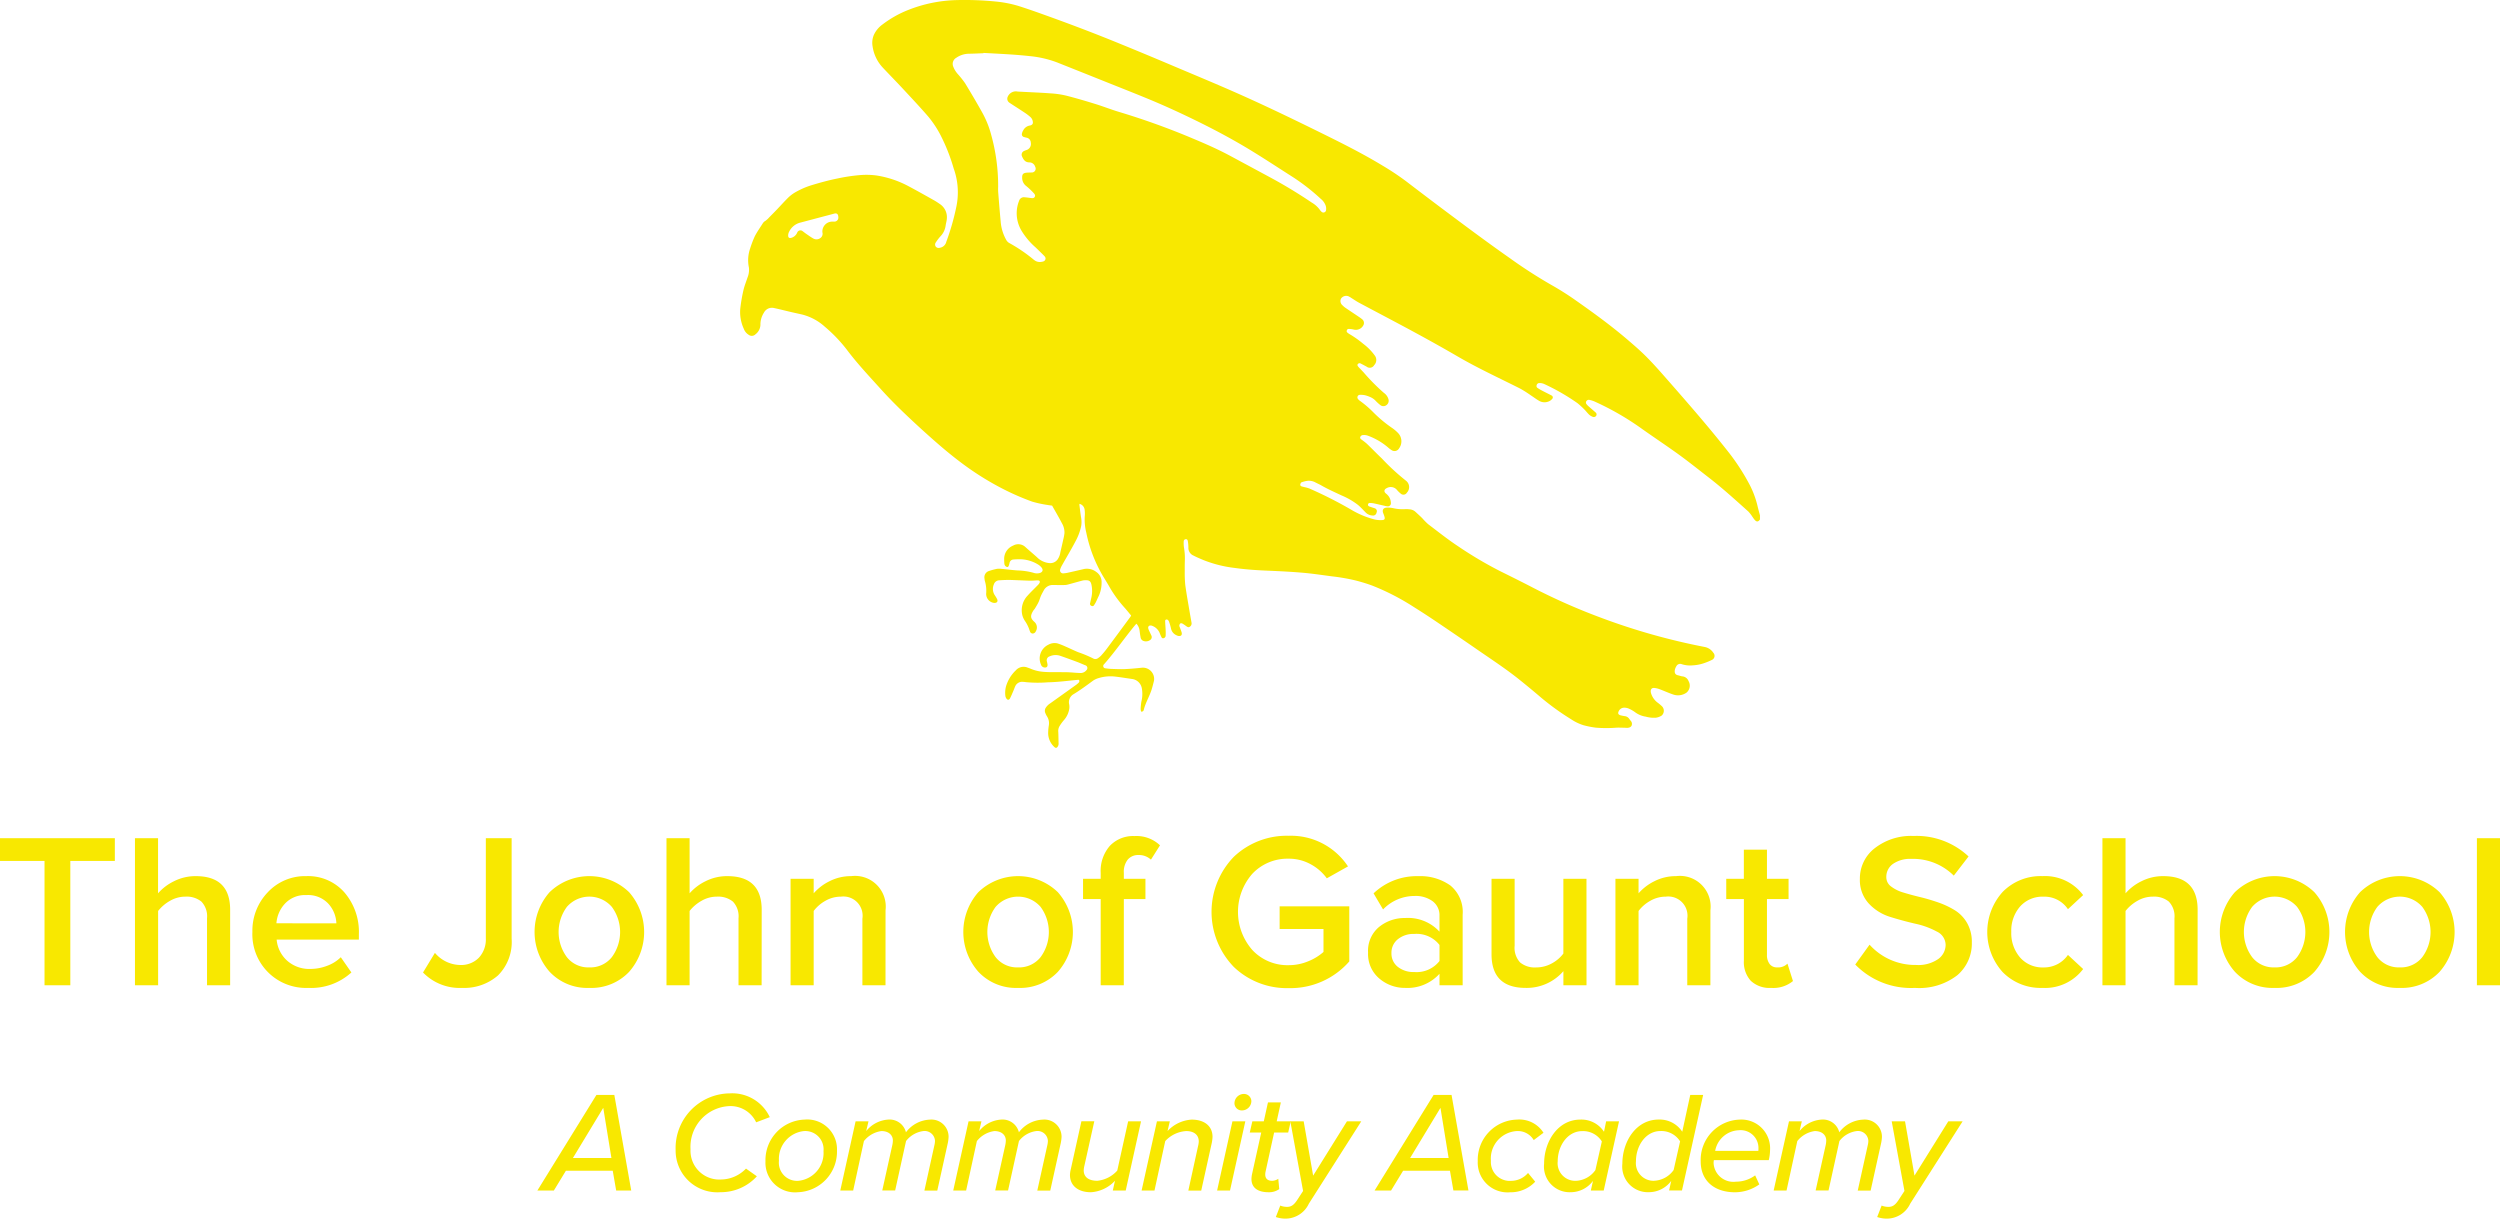 <svg xmlns="http://www.w3.org/2000/svg" width="259.64" height="126.56" viewBox="0 0 259.64 126.56">
  <g id="Group_834" data-name="Group 834" transform="translate(-136.156 -129.064)">
    <path id="Path_2993" data-name="Path 2993" d="M236.186,206.719h-.16a1.961,1.961,0,0,1-.727-1.614,5.269,5.269,0,0,1,.07-.718,1.307,1.307,0,0,0-.19-.92,1.862,1.862,0,0,1-.169-.333.582.582,0,0,1,.021-.538,1.5,1.5,0,0,1,.485-.487c.9-.644,1.8-1.284,2.7-1.929a2.2,2.2,0,0,0,.242-.209.222.222,0,0,0,.035-.3,1.391,1.391,0,0,0-.155,0c-1.027.1-2.051.236-3.086.255a12.97,12.97,0,0,1-2.241-.014,2.916,2.916,0,0,0-.346-.034.779.779,0,0,0-.793.473c-.068.145-.117.3-.181.445-.112.261-.219.527-.348.78-.11.215-.274.214-.4.008a.6.6,0,0,1-.09-.246,2.636,2.636,0,0,1,.057-.956,3.766,3.766,0,0,1,1.029-1.7,1.08,1.08,0,0,1,1.2-.293c.117.042.236.081.35.132a4.221,4.221,0,0,0,1.32.316c.628.055,1.264.026,1.9.036.276,0,.551,0,.825.018.356.017.711.061,1.066.066a.769.769,0,0,0,.68-.3.3.3,0,0,0-.148-.507c-.272-.111-.54-.234-.815-.337-.585-.217-1.17-.433-1.758-.636a1.516,1.516,0,0,0-1.12.058.423.423,0,0,0-.27.538,2.982,2.982,0,0,1,.062.314c.019.226-.1.325-.324.3a.431.431,0,0,1-.362-.315,1.581,1.581,0,0,1,.784-2.056,1.3,1.3,0,0,1,.957-.125,6.968,6.968,0,0,1,.769.3c.449.195.889.41,1.34.6a12.943,12.943,0,0,1,1.553.644.46.46,0,0,0,.529-.019,2.015,2.015,0,0,0,.326-.271c.2-.226.4-.457.579-.7q1.238-1.662,2.465-3.333a.82.82,0,0,0,.064-.124c-.2-.245-.4-.49-.6-.725a12.5,12.5,0,0,1-1.616-2.189c-.172-.313-.364-.614-.547-.92a14.48,14.48,0,0,1-1.891-4.769,5.764,5.764,0,0,1-.164-1.668,2.886,2.886,0,0,0-.009-.717.715.715,0,0,0-.531-.61.619.619,0,0,0-.01.12c.054.424.1.848.167,1.269a2.589,2.589,0,0,1,.021.9,5.852,5.852,0,0,1-.617,1.646c-.435.828-.918,1.63-1.377,2.446a2.118,2.118,0,0,0-.187.412.316.316,0,0,0,.35.426,3.1,3.1,0,0,0,.4-.055q.807-.18,1.613-.37a1.587,1.587,0,0,1,1.387.285,1.252,1.252,0,0,1,.546,1.1,3.3,3.3,0,0,1-.3,1.4c-.106.215-.2.437-.306.653a3.169,3.169,0,0,1-.165.275.2.2,0,0,1-.276.092.221.221,0,0,1-.148-.277c.037-.156.065-.314.105-.468a3.129,3.129,0,0,0,.042-1.43c-.082-.4-.236-.5-.639-.489a1.31,1.31,0,0,0-.292.031c-.5.133-.995.275-1.493.409a1.447,1.447,0,0,1-.34.057c-.391.007-.783,0-1.174,0a1.049,1.049,0,0,0-1.006.532c-.105.195-.217.387-.307.59s-.148.441-.247.649c-.11.231-.247.45-.379.67-.05.084-.127.151-.177.234-.325.532-.286.786.116,1.148a.77.77,0,0,1,.148.995.358.358,0,0,1-.31.22.3.3,0,0,1-.292-.231c-.015-.042-.037-.081-.049-.125a3.648,3.648,0,0,0-.472-.954,1.955,1.955,0,0,1-.26-.551,2.2,2.2,0,0,1,.541-2.082c.338-.379.71-.726,1.063-1.091a.88.88,0,0,0,.176-.231c.07-.146,0-.242-.156-.253a1.043,1.043,0,0,0-.134,0c-.222.01-.443.033-.665.03-.436-.008-.872-.032-1.308-.048-.321-.011-.641-.03-.962-.03s-.64.015-.959.038a.608.608,0,0,0-.564.424,1.186,1.186,0,0,0,.094,1.123,3.634,3.634,0,0,1,.235.388c.118.237.019.405-.245.414a.719.719,0,0,1-.284-.057.94.94,0,0,1-.593-.981,3.559,3.559,0,0,0-.147-1.266,1.425,1.425,0,0,1-.029-.212.685.685,0,0,1,.389-.773,6.646,6.646,0,0,1,.869-.244,1.641,1.641,0,0,1,.474-.007c.568.051,1.133.129,1.7.167a6.927,6.927,0,0,1,1.634.239,1.1,1.1,0,0,0,.682.024c.286-.094.37-.312.181-.555a1.366,1.366,0,0,0-.4-.343,3.69,3.69,0,0,0-1.667-.522,7.232,7.232,0,0,0-.877.022.435.435,0,0,0-.392.382c-.017.078-.041.155-.065.231s-.079.183-.179.166a.383.383,0,0,1-.211-.137.443.443,0,0,1-.078-.221,3.882,3.882,0,0,1-.018-.4,1.483,1.483,0,0,1,.925-1.464,1.076,1.076,0,0,1,1.287.157c.389.355.794.689,1.186,1.041a2.069,2.069,0,0,0,1.323.619.934.934,0,0,0,.8-.349,1.714,1.714,0,0,0,.314-.783c.105-.451.209-.9.309-1.354a4.7,4.7,0,0,0,.116-.628,1.9,1.9,0,0,0-.261-1.023c-.323-.624-.682-1.228-1.022-1.834-.171-.024-.322-.038-.469-.068a11.669,11.669,0,0,1-1.589-.343,26.017,26.017,0,0,1-3.322-1.468,29.8,29.8,0,0,1-4.23-2.706c-1.394-1.055-2.7-2.212-4-3.392-1.441-1.32-2.86-2.66-4.169-4.112-1.212-1.344-2.457-2.661-3.545-4.111A15.4,15.4,0,0,0,212.107,163a5.545,5.545,0,0,0-2.352-1.268c-.381-.09-.766-.169-1.147-.258-.59-.137-1.176-.291-1.767-.416a.934.934,0,0,0-1.063.477,2.3,2.3,0,0,0-.365,1.156,1.287,1.287,0,0,1-.514,1.092.533.533,0,0,1-.709.049,1.217,1.217,0,0,1-.5-.614,4.164,4.164,0,0,1-.374-2.048,16.654,16.654,0,0,1,.329-1.947c.1-.449.28-.88.422-1.321a2.118,2.118,0,0,0,.152-1.046,3.707,3.707,0,0,1,.132-2,10.778,10.778,0,0,1,.474-1.245c.243-.474.559-.911.841-1.365a.769.769,0,0,1,.268-.246,2.457,2.457,0,0,0,.405-.375c.283-.284.563-.569.84-.859.339-.355.664-.722,1.012-1.067a3.858,3.858,0,0,1,.7-.578,8.252,8.252,0,0,1,1.85-.828c.887-.268,1.779-.515,2.689-.695a18.3,18.3,0,0,1,2.241-.342,8.035,8.035,0,0,1,1.787.031,10.447,10.447,0,0,1,3.307,1.1c.905.479,1.8.986,2.691,1.486.2.112.393.244.583.375a1.638,1.638,0,0,1,.737,1.511c-.014.255-.1.506-.13.761a2,2,0,0,1-.569,1.124,4.982,4.982,0,0,0-.449.6.362.362,0,0,0,.011.45.388.388,0,0,0,.414.1.809.809,0,0,0,.665-.617,24.769,24.769,0,0,0,1.021-3.539,7.321,7.321,0,0,0-.255-4.08,19.232,19.232,0,0,0-1.36-3.45,10.752,10.752,0,0,0-1.316-1.978c-.854-.982-1.746-1.931-2.633-2.885-.68-.73-1.381-1.442-2.064-2.17a4.074,4.074,0,0,1-1.051-2.21,2.1,2.1,0,0,1,.136-1.179,2.755,2.755,0,0,1,.9-1.083,11.15,11.15,0,0,1,2.669-1.505,14.609,14.609,0,0,1,5.052-1.026,32.685,32.685,0,0,1,4,.147,12.215,12.215,0,0,1,2.383.46c.772.245,1.539.509,2.3.782,2.736.975,5.452,2,8.14,3.1q2.9,1.183,5.774,2.405c2.24.947,4.487,1.877,6.709,2.866,2.507,1.116,4.985,2.3,7.448,3.507,2.518,1.24,5.045,2.463,7.449,3.921a27.441,27.441,0,0,1,2.491,1.66q1.751,1.341,3.515,2.667c2.376,1.78,4.753,3.559,7.184,5.263a50.142,50.142,0,0,0,4.38,2.825,29.687,29.687,0,0,1,2.615,1.666c1.818,1.276,3.61,2.585,5.3,4.032.675.58,1.353,1.164,1.978,1.8.739.747,1.434,1.54,2.128,2.331,2.11,2.407,4.215,4.818,6.2,7.334a22.334,22.334,0,0,1,2.24,3.385,9.61,9.61,0,0,1,.911,2.362c.077.337.173.669.26,1v.428c-.18.26-.341.275-.551.039-.094-.105-.167-.23-.252-.343a3.492,3.492,0,0,0-.408-.525c-1.329-1.189-2.647-2.391-4.057-3.485-1.035-.8-2.058-1.624-3.117-2.394-1.241-.9-2.521-1.747-3.773-2.632A28.637,28.637,0,0,0,292,170.744a2.85,2.85,0,0,0-.484-.148.3.3,0,0,0-.326.134.263.263,0,0,0,.03.323,1.6,1.6,0,0,0,.2.209c.24.213.487.419.726.633a.264.264,0,0,1,.074.338.29.29,0,0,1-.346.127,1.236,1.236,0,0,1-.386-.224c-.182-.169-.33-.374-.507-.549a8.6,8.6,0,0,0-.707-.649,22.127,22.127,0,0,0-3.42-1.973,1.182,1.182,0,0,0-.3-.1.982.982,0,0,0-.266-.017.283.283,0,0,0-.261.23.229.229,0,0,0,.1.278c.148.1.3.19.456.272.323.171.652.327.974.5a.22.22,0,0,1,.073.377.815.815,0,0,1-.245.2,1.121,1.121,0,0,1-1.146-.04c-.276-.161-.531-.357-.8-.532a12.1,12.1,0,0,0-1.125-.714c-2.164-1.092-4.367-2.1-6.465-3.322q-2.081-1.209-4.2-2.358c-2.02-1.1-4.058-2.161-6.085-3.245-.259-.139-.5-.31-.748-.465a2.376,2.376,0,0,0-.346-.2.651.651,0,0,0-.755.243.57.57,0,0,0,.149.7,2.139,2.139,0,0,0,.26.229c.486.332.976.656,1.463.984a3.17,3.17,0,0,1,.322.239.484.484,0,0,1,.133.6.877.877,0,0,1-.98.474,2.767,2.767,0,0,0-.527-.074.205.205,0,0,0-.221.157.186.186,0,0,0,.074.234,1.275,1.275,0,0,0,.195.141,10.358,10.358,0,0,1,1.439,1.017,5.666,5.666,0,0,1,1.181,1.193.772.772,0,0,1-.049,1.023.526.526,0,0,1-.791.149c-.2-.106-.393-.212-.592-.311a.232.232,0,0,0-.314.049c-.088.111-.008.2.057.285a1.867,1.867,0,0,0,.145.157c.135.142.271.283.405.426a20.291,20.291,0,0,0,2.105,2.127,1.212,1.212,0,0,1,.473.664.559.559,0,0,1-.221.609.513.513,0,0,1-.646-.025,4.434,4.434,0,0,1-.472-.433,1.643,1.643,0,0,0-.592-.4,3.071,3.071,0,0,0-.477-.167,2.148,2.148,0,0,0-.579-.049.264.264,0,0,0-.172.442.839.839,0,0,0,.195.182,10.644,10.644,0,0,1,1.416,1.219,13.511,13.511,0,0,0,1.866,1.558,4.049,4.049,0,0,1,.674.562,1.242,1.242,0,0,1,.106,1.6.543.543,0,0,1-.814.153,2.387,2.387,0,0,1-.319-.242,6.79,6.79,0,0,0-2.135-1.242,1.127,1.127,0,0,0-.47-.053.312.312,0,0,0-.3.226c-.023.142.086.2.177.271a5.894,5.894,0,0,1,.523.411c.521.5,1.021,1.023,1.547,1.518a22.743,22.743,0,0,0,2.471,2.283c.008.006.014.013.021.018a.838.838,0,0,1,.116,1.251.418.418,0,0,1-.669.079,2.534,2.534,0,0,1-.363-.355.834.834,0,0,0-1.065-.192c-.229.1-.359.333-.08.562.034.027.066.058.1.085a1.232,1.232,0,0,1,.411.87.322.322,0,0,1-.377.371,1.971,1.971,0,0,1-.314-.061c-.374-.084-.746-.173-1.121-.253a2.473,2.473,0,0,0-.345-.031.19.19,0,0,0-.221.152c-.018.109.056.181.159.217s.219.077.329.113c.068.023.137.038.2.065a.318.318,0,0,1,.2.451.364.364,0,0,1-.437.3,1.045,1.045,0,0,1-.709-.329c-.258-.259-.5-.531-.782-.767a7.622,7.622,0,0,0-1.733-1c-.693-.327-1.394-.635-2.059-1.018-.208-.12-.43-.215-.643-.327a1.4,1.4,0,0,0-.8-.159,2.731,2.731,0,0,0-.641.163c-.06.022-.1.135-.119.214a.179.179,0,0,0,.141.2c.093.031.189.05.283.076a3.53,3.53,0,0,1,.538.151,42.714,42.714,0,0,1,4.52,2.307,9.233,9.233,0,0,0,2.119.872,2.713,2.713,0,0,0,.9.094c.236-.009.307-.093.254-.323a3.527,3.527,0,0,0-.142-.4c-.121-.323.011-.549.359-.569a2.629,2.629,0,0,1,.635.045,4.3,4.3,0,0,0,1.245.114,2.314,2.314,0,0,1,.453.014,1.033,1.033,0,0,1,.617.224c.25.227.5.456.74.691a7.272,7.272,0,0,0,.617.628c1.023.774,2.026,1.576,3.1,2.286a40.724,40.724,0,0,0,4.392,2.6c1.022.506,2.043,1.013,3.058,1.535a63.477,63.477,0,0,0,7.414,3.3,66.874,66.874,0,0,0,10.787,3.039,1.391,1.391,0,0,1,.873.6.462.462,0,0,1-.158.742,6.206,6.206,0,0,1-.713.3,4.255,4.255,0,0,1-1.249.26,2.847,2.847,0,0,1-1.156-.117.441.441,0,0,0-.57.217,1.114,1.114,0,0,0-.151.367c-.06.346.058.512.33.568.157.032.309.1.467.113a.753.753,0,0,1,.622.485.945.945,0,0,1-.2,1.194,1.52,1.52,0,0,1-1.4.2c-.473-.158-.926-.37-1.394-.544a2.12,2.12,0,0,0-.567-.135c-.259-.019-.395.155-.361.409a.8.8,0,0,0,.033.157,1.932,1.932,0,0,0,.663.948,4.632,4.632,0,0,1,.433.357.667.667,0,0,1,.011.992,1.45,1.45,0,0,1-.61.228,3.093,3.093,0,0,1-1.057-.111,2.446,2.446,0,0,1-1.1-.458,3.423,3.423,0,0,0-.647-.372,1.185,1.185,0,0,0-.514-.1.625.625,0,0,0-.533.351c-.121.235-.063.371.189.444a4.423,4.423,0,0,0,.445.085.632.632,0,0,1,.442.267c.05.074.108.143.16.215a.454.454,0,0,1,.084.521c-.1.175-.285.2-.464.217a.656.656,0,0,1-.079-.011c-.33-.006-.659-.023-.988-.015a13.306,13.306,0,0,1-2.189,0,9.629,9.629,0,0,1-1.253-.248,4.98,4.98,0,0,1-1.3-.624,26.7,26.7,0,0,1-3.1-2.234q-1.077-.922-2.183-1.809c-1.4-1.133-2.911-2.12-4.391-3.143q-2.244-1.551-4.507-3.075-1.04-.7-2.109-1.367a24.544,24.544,0,0,0-4.337-2.243c-.533-.2-1.081-.365-1.63-.512a19.809,19.809,0,0,0-2.574-.458c-1.051-.137-2.1-.3-3.155-.385-1.259-.106-2.524-.163-3.788-.217-1.06-.047-2.114-.125-3.165-.272a12.765,12.765,0,0,1-3.2-.8c-.361-.151-.722-.3-1.071-.481a.863.863,0,0,1-.536-.848,3.935,3.935,0,0,0-.052-.611c-.022-.181-.094-.256-.217-.247s-.214.093-.219.256a3.451,3.451,0,0,0,.024.586,6.632,6.632,0,0,1,.1,1.25c-.015.4-.019.8-.014,1.2a12.52,12.52,0,0,0,.054,1.468c.132.97.31,1.932.472,2.9.057.342.12.683.18,1.025a.406.406,0,0,1-.19.414c-.138.1-.269,0-.388-.084a3.151,3.151,0,0,0-.378-.253.251.251,0,0,0-.219-.009.379.379,0,0,0-.094.23.454.454,0,0,0,.053.177c.06.167.128.332.18.5.089.294-.064.453-.364.383a.8.8,0,0,1-.173-.068.977.977,0,0,1-.568-.727,5.978,5.978,0,0,0-.193-.666c-.049-.156-.173-.261-.282-.237-.163.034-.125.175-.121.283.008.267.035.533.045.8a5.458,5.458,0,0,1,0,.612.276.276,0,0,1-.243.25c-.124.016-.174-.077-.215-.165-.062-.128-.117-.26-.166-.394a1.36,1.36,0,0,0-.821-.75.3.3,0,0,0-.132-.015.217.217,0,0,0-.231.261.618.618,0,0,0,.057.2c.078.18.167.354.246.533a.371.371,0,0,1-.029.449.736.736,0,0,1-.718.175.464.464,0,0,1-.353-.418c-.048-.216-.07-.44-.1-.659a1.266,1.266,0,0,0-.329-.728c-.052.055-.095.1-.133.143-1.1,1.33-2.078,2.764-3.224,4.063a.24.24,0,0,0,.156.428,5.177,5.177,0,0,0,.639.062c.461.015.925.038,1.386.017.6-.027,1.191-.084,1.783-.147a1.174,1.174,0,0,1,1.219,1.355c-.073.293-.147.587-.234.877-.222.733-.644,1.39-.826,2.139a.228.228,0,0,1-.279.189,1.125,1.125,0,0,1-.048-.268,5.97,5.97,0,0,1,.076-.77,3.248,3.248,0,0,0,.048-1.374,1.18,1.18,0,0,0-1.028-.975c-.564-.08-1.126-.175-1.692-.242a4.215,4.215,0,0,0-1.771.152,1.99,1.99,0,0,0-.578.268c-.661.487-1.318.974-2.019,1.4a.957.957,0,0,0-.459,1.054,1.416,1.416,0,0,1,.014.45,2.326,2.326,0,0,1-.577,1.213,4.7,4.7,0,0,0-.451.626.993.993,0,0,0-.116.592c.017.382.018.766.029,1.148A.545.545,0,0,1,236.186,206.719Zm-7.61-72.16v.033c-.49.017-.98.045-1.47.052a2.363,2.363,0,0,0-1.355.424.725.725,0,0,0-.337.847,2.486,2.486,0,0,0,.483.823,10.129,10.129,0,0,1,.766.96c.609,1,1.2,2,1.77,3.023a10.009,10.009,0,0,1,.948,2.35,19.782,19.782,0,0,1,.722,5.388,5.607,5.607,0,0,0,.006.588c.08,1,.159,2.007.255,3.009a4.622,4.622,0,0,0,.594,1.953.818.818,0,0,0,.274.279,16.307,16.307,0,0,1,2.5,1.691,1.154,1.154,0,0,0,.128.1.908.908,0,0,0,.7.185c.182-.027.363-.046.442-.242s-.054-.324-.173-.443c-.282-.284-.571-.562-.86-.84a7.361,7.361,0,0,1-1.439-1.714,3.539,3.539,0,0,1-.5-1.885,3.463,3.463,0,0,1,.25-1.224.515.515,0,0,1,.585-.361c.2.014.408.042.61.07.163.022.338.052.43-.119s-.032-.311-.143-.424a7.16,7.16,0,0,0-.739-.694,1.054,1.054,0,0,1-.425-.876c-.01-.339.1-.475.442-.512.176-.019.356-.011.535-.022a.4.4,0,0,0,.371-.6.63.63,0,0,0-.626-.449c-.437-.011-.611-.322-.751-.656a.418.418,0,0,1,.234-.533,1.823,1.823,0,0,1,.2-.081.662.662,0,0,0,.491-.773.536.536,0,0,0-.445-.524c-.078-.017-.156-.037-.232-.06a.289.289,0,0,1-.245-.353.953.953,0,0,1,.134-.341.942.942,0,0,1,.711-.511.365.365,0,0,0,.125-.046.273.273,0,0,0,.165-.3.768.768,0,0,0-.242-.52,5.473,5.473,0,0,0-.547-.426c-.525-.35-1.06-.69-1.589-1.036a.8.8,0,0,1-.148-.116.491.491,0,0,1-.082-.545.921.921,0,0,1,1.031-.536c.043.006.089.006.133.008,1.1.06,2.208.1,3.311.183a9.211,9.211,0,0,1,1.584.23c1.027.261,2.044.562,3.056.875.808.25,1.6.564,2.406.808a76.132,76.132,0,0,1,7.221,2.572c1.456.607,2.908,1.223,4.3,1.969q1.99,1.07,3.978,2.143a50.749,50.749,0,0,1,4.556,2.744,2.706,2.706,0,0,1,.877.808c.027.045.077.074.109.117a.28.28,0,0,0,.5-.166,1,1,0,0,0-.034-.419,1.583,1.583,0,0,0-.52-.73,21.241,21.241,0,0,0-2.93-2.281c-1.5-.955-2.99-1.941-4.515-2.864-1.731-1.046-3.517-2-5.333-2.894-1.647-.808-3.314-1.58-5.009-2.283-1.391-.577-2.792-1.129-4.19-1.687q-2.68-1.073-5.362-2.141a10.979,10.979,0,0,0-2.879-.672c-.673-.074-1.348-.13-2.024-.175C230.427,134.656,229.5,134.611,228.576,134.56Zm-15.07,17.055c-.011-.269-.114-.452-.435-.363-.427.119-.859.229-1.288.342l-2.237.593a1.768,1.768,0,0,0-1.146.932.876.876,0,0,0-.105.4c0,.243.125.308.354.238a.954.954,0,0,0,.578-.517.36.36,0,0,1,.593-.147c.1.069.2.155.3.224.264.18.522.373.8.527a.669.669,0,0,0,.709-.049.541.541,0,0,0,.221-.6,1.027,1.027,0,0,1,1.012-1.114c.063,0,.125,0,.188,0A.419.419,0,0,0,213.506,151.615Z" transform="translate(9.717)" fill="#f8e800"/>
    <g id="Group_832" data-name="Group 832" transform="translate(136.156 215.866)">
      <path id="Path_2994" data-name="Path 2994" d="M143.459,220.383h-2.679V207.47h-4.625v-2.358h11.928v2.358h-4.625Z" transform="translate(-136.156 -204.86)" fill="#f8e800"/>
      <path id="Path_2995" data-name="Path 2995" d="M158.286,220.383h-2.4v-6.96a2.208,2.208,0,0,0-.584-1.729,2.432,2.432,0,0,0-1.66-.515,3.164,3.164,0,0,0-1.6.435,4.183,4.183,0,0,0-1.236,1.053v7.715h-2.405V205.112H150.8v5.724a5.2,5.2,0,0,1,1.66-1.259,4.934,4.934,0,0,1,2.255-.527q3.572,0,3.572,3.5Z" transform="translate(-134.385 -204.86)" fill="#f8e800"/>
      <path id="Path_2996" data-name="Path 2996" d="M164.847,220.159a5.568,5.568,0,0,1-5.792-5.815,5.763,5.763,0,0,1,1.591-4.11,5.3,5.3,0,0,1,4.019-1.683,5.016,5.016,0,0,1,3.948,1.694,6.289,6.289,0,0,1,1.5,4.327v.572h-8.54a3.342,3.342,0,0,0,1.076,2.175,3.461,3.461,0,0,0,2.45.87,4.839,4.839,0,0,0,1.706-.321,3.929,3.929,0,0,0,1.431-.893l1.1,1.58A6.213,6.213,0,0,1,164.847,220.159Zm2.93-6.708a3.2,3.2,0,0,0-.836-2.038,2.879,2.879,0,0,0-2.277-.893,2.848,2.848,0,0,0-2.221.881,3.36,3.36,0,0,0-.894,2.049Z" transform="translate(-132.842 -204.362)" fill="#f8e800"/>
      <path id="Path_2997" data-name="Path 2997" d="M178.587,220.657a5.3,5.3,0,0,1-4.052-1.6l1.236-2.038a3.5,3.5,0,0,0,2.61,1.259,2.578,2.578,0,0,0,1.957-.756,2.8,2.8,0,0,0,.721-2.015V205.112h2.679v10.44a4.9,4.9,0,0,1-1.419,3.812A5.329,5.329,0,0,1,178.587,220.657Z" transform="translate(-130.602 -204.86)" fill="#f8e800"/>
      <path id="Path_2998" data-name="Path 2998" d="M190.333,220.159a5.347,5.347,0,0,1-4.121-1.683,6.248,6.248,0,0,1,0-8.253,5.945,5.945,0,0,1,8.265,0,6.263,6.263,0,0,1,0,8.265A5.391,5.391,0,0,1,190.333,220.159Zm0-2.129a2.853,2.853,0,0,0,2.347-1.065,4.4,4.4,0,0,0,0-5.22,3.093,3.093,0,0,0-4.67,0,4.4,4.4,0,0,0,0,5.22A2.828,2.828,0,0,0,190.333,218.03Z" transform="translate(-129.137 -204.362)" fill="#f8e800"/>
      <path id="Path_2999" data-name="Path 2999" d="M206.505,220.383h-2.4v-6.96a2.208,2.208,0,0,0-.584-1.729,2.43,2.43,0,0,0-1.66-.515,3.167,3.167,0,0,0-1.6.435,4.183,4.183,0,0,0-1.236,1.053v7.715h-2.4V205.112h2.4v5.724a5.218,5.218,0,0,1,1.66-1.259,4.934,4.934,0,0,1,2.255-.527q3.572,0,3.572,3.5Z" transform="translate(-127.406 -204.86)" fill="#f8e800"/>
      <path id="Path_3000" data-name="Path 3000" d="M217.742,219.885h-2.4v-6.914a1.994,1.994,0,0,0-2.221-2.289,3.206,3.206,0,0,0-1.626.435,3.9,3.9,0,0,0-1.213,1.053v7.715h-2.4V208.827h2.4v1.511a5.228,5.228,0,0,1,1.648-1.259,4.866,4.866,0,0,1,2.244-.527,3.19,3.19,0,0,1,3.572,3.549Z" transform="translate(-125.777 -204.362)" fill="#f8e800"/>
      <path id="Path_3001" data-name="Path 3001" d="M229.232,220.159a5.345,5.345,0,0,1-4.121-1.683,6.248,6.248,0,0,1,0-8.253,5.945,5.945,0,0,1,8.265,0,6.263,6.263,0,0,1,0,8.265A5.393,5.393,0,0,1,229.232,220.159Zm0-2.129a2.853,2.853,0,0,0,2.347-1.065,4.4,4.4,0,0,0,0-5.22,3.094,3.094,0,0,0-4.67,0,4.4,4.4,0,0,0,0,5.22A2.828,2.828,0,0,0,229.232,218.03Z" transform="translate(-123.508 -204.362)" fill="#f8e800"/>
      <path id="Path_3002" data-name="Path 3002" d="M238.649,220.411h-2.4V211.46h-1.832v-2.106h1.832v-.618a3.954,3.954,0,0,1,.95-2.8,3.324,3.324,0,0,1,2.553-1.019,3.545,3.545,0,0,1,2.657.962l-.94,1.488a1.829,1.829,0,0,0-1.282-.481,1.418,1.418,0,0,0-1.122.469,2.043,2.043,0,0,0-.412,1.385v.618h2.244v2.106h-2.244Z" transform="translate(-121.936 -204.889)" fill="#f8e800"/>
      <path id="Path_3003" data-name="Path 3003" d="M254.087,220.712a7.958,7.958,0,0,1-5.7-2.2,8.226,8.226,0,0,1,0-11.436,7.983,7.983,0,0,1,5.7-2.186,7.1,7.1,0,0,1,6.159,3.182l-2.2,1.236a5,5,0,0,0-1.683-1.465,4.658,4.658,0,0,0-2.278-.572,5.013,5.013,0,0,0-3.766,1.557,6,6,0,0,0,0,7.933,4.989,4.989,0,0,0,3.766,1.568,5.2,5.2,0,0,0,2.049-.412,5.393,5.393,0,0,0,1.568-.962v-2.381h-4.556v-2.358h7.235v5.724A8.108,8.108,0,0,1,254.087,220.712Z" transform="translate(-120.249 -204.892)" fill="#f8e800"/>
      <path id="Path_3004" data-name="Path 3004" d="M270.1,219.885h-2.405v-1.191a4.49,4.49,0,0,1-3.57,1.465,4.066,4.066,0,0,1-2.68-.973,3.316,3.316,0,0,1-1.168-2.69,3.213,3.213,0,0,1,1.157-2.679,4.207,4.207,0,0,1,2.69-.916,4.438,4.438,0,0,1,3.57,1.419v-1.648a1.806,1.806,0,0,0-.709-1.511,2.985,2.985,0,0,0-1.877-.549,4.533,4.533,0,0,0-3.274,1.4l-.986-1.671a6.485,6.485,0,0,1,4.648-1.786,5.391,5.391,0,0,1,3.321.962,3.56,3.56,0,0,1,1.282,3.045Zm-5.037-1.374a3.02,3.02,0,0,0,2.632-1.145V215.7a3.02,3.02,0,0,0-2.632-1.145,2.567,2.567,0,0,0-1.694.549,1.78,1.78,0,0,0-.664,1.442,1.747,1.747,0,0,0,.664,1.431A2.6,2.6,0,0,0,265.059,218.511Z" transform="translate(-118.194 -204.362)" fill="#f8e800"/>
      <path id="Path_3005" data-name="Path 3005" d="M281.341,219.85h-2.4v-1.465a5.029,5.029,0,0,1-3.915,1.74q-3.549,0-3.549-3.5v-7.83h2.4v6.96a2.23,2.23,0,0,0,.572,1.729A2.383,2.383,0,0,0,276.1,218a3.344,3.344,0,0,0,1.625-.412,3.667,3.667,0,0,0,1.213-1.03v-7.761h2.4Z" transform="translate(-116.573 -204.328)" fill="#f8e800"/>
      <path id="Path_3006" data-name="Path 3006" d="M292.58,219.885h-2.4v-6.914a1.994,1.994,0,0,0-2.221-2.289,3.2,3.2,0,0,0-1.624.435,3.913,3.913,0,0,0-1.215,1.053v7.715h-2.4V208.827h2.4v1.511a5.255,5.255,0,0,1,1.648-1.259,4.873,4.873,0,0,1,2.244-.527,3.19,3.19,0,0,1,3.572,3.549Z" transform="translate(-114.947 -204.362)" fill="#f8e800"/>
      <path id="Path_3007" data-name="Path 3007" d="M297.443,220.507a2.843,2.843,0,0,1-2.118-.733,2.879,2.879,0,0,1-.721-2.106V211.28h-1.832v-2.106H294.6v-3.022h2.4v3.022h2.244v2.106h-2.244v5.792a1.512,1.512,0,0,0,.275.95.926.926,0,0,0,.778.355,1.362,1.362,0,0,0,1.076-.389l.572,1.809A3.2,3.2,0,0,1,297.443,220.507Z" transform="translate(-113.491 -204.71)" fill="#f8e800"/>
      <path id="Path_3008" data-name="Path 3008" d="M310.676,220.686a8.074,8.074,0,0,1-6.2-2.427l1.487-2.061a6.355,6.355,0,0,0,4.832,2.106,3.615,3.615,0,0,0,2.3-.618,1.833,1.833,0,0,0,.767-1.465,1.552,1.552,0,0,0-.915-1.385,8.29,8.29,0,0,0-2.222-.813q-1.3-.3-2.621-.71a5.054,5.054,0,0,1-2.232-1.4,3.582,3.582,0,0,1-.915-2.541,3.966,3.966,0,0,1,1.545-3.194,6.116,6.116,0,0,1,4.017-1.271,7.881,7.881,0,0,1,5.724,2.129l-1.533,1.992a5.99,5.99,0,0,0-4.42-1.74,3.111,3.111,0,0,0-1.888.515,1.635,1.635,0,0,0-.7,1.385,1.181,1.181,0,0,0,.492.962,3.872,3.872,0,0,0,1.272.63q.778.24,1.727.469t1.9.561a8.845,8.845,0,0,1,1.728.813,3.75,3.75,0,0,1,1.272,1.328,3.939,3.939,0,0,1,.491,2.015,4.337,4.337,0,0,1-1.488,3.388A6.448,6.448,0,0,1,310.676,220.686Z" transform="translate(-111.797 -204.889)" fill="#f8e800"/>
      <path id="Path_3009" data-name="Path 3009" d="M322.177,220.159a5.512,5.512,0,0,1-4.121-1.637,6.218,6.218,0,0,1,0-8.334,5.516,5.516,0,0,1,4.121-1.637,4.957,4.957,0,0,1,4.235,1.969l-1.58,1.465a2.932,2.932,0,0,0-2.541-1.3,3.105,3.105,0,0,0-2.427,1.019,3.809,3.809,0,0,0-.916,2.644,3.849,3.849,0,0,0,.916,2.656,3.088,3.088,0,0,0,2.427,1.03,3.009,3.009,0,0,0,2.541-1.3l1.58,1.465A4.957,4.957,0,0,1,322.177,220.159Z" transform="translate(-110.064 -204.362)" fill="#f8e800"/>
      <path id="Path_3010" data-name="Path 3010" d="M336.783,220.383h-2.4v-6.96a2.2,2.2,0,0,0-.585-1.729,2.425,2.425,0,0,0-1.659-.515,3.164,3.164,0,0,0-1.6.435,4.168,4.168,0,0,0-1.236,1.053v7.715h-2.4V205.112h2.4v5.724a5.2,5.2,0,0,1,1.66-1.259,4.934,4.934,0,0,1,2.255-.527q3.572,0,3.572,3.5Z" transform="translate(-108.553 -204.86)" fill="#f8e800"/>
      <path id="Path_3011" data-name="Path 3011" d="M343.23,220.159a5.344,5.344,0,0,1-4.12-1.683,6.244,6.244,0,0,1,0-8.253,5.943,5.943,0,0,1,8.264,0,6.259,6.259,0,0,1,0,8.265A5.389,5.389,0,0,1,343.23,220.159Zm0-2.129a2.852,2.852,0,0,0,2.347-1.065,4.4,4.4,0,0,0,0-5.22,3.092,3.092,0,0,0-4.669,0,4.4,4.4,0,0,0,0,5.22A2.826,2.826,0,0,0,343.23,218.03Z" transform="translate(-107.01 -204.362)" fill="#f8e800"/>
      <path id="Path_3012" data-name="Path 3012" d="M354.59,220.159a5.345,5.345,0,0,1-4.121-1.683,6.248,6.248,0,0,1,0-8.253,5.945,5.945,0,0,1,8.265,0,6.263,6.263,0,0,1,0,8.265A5.393,5.393,0,0,1,354.59,220.159Zm0-2.129a2.85,2.85,0,0,0,2.346-1.065,4.4,4.4,0,0,0,0-5.22,3.092,3.092,0,0,0-4.669,0,4.4,4.4,0,0,0,0,5.22A2.827,2.827,0,0,0,354.59,218.03Z" transform="translate(-105.366 -204.362)" fill="#f8e800"/>
      <path id="Path_3013" data-name="Path 3013" d="M363.276,220.383h-2.4V205.112h2.4Z" transform="translate(-103.635 -204.86)" fill="#f8e800"/>
    </g>
    <g id="Group_833" data-name="Group 833" transform="translate(191.964 242.617)">
      <path id="Path_3014" data-name="Path 3014" d="M192.738,236.277h-4.866l-1.25,2.054h-1.712l6.132-9.927h1.86l1.756,9.927h-1.563Zm-4.137-1.324h4l-.848-5.21Z" transform="translate(-184.909 -228.24)" fill="#f8e800"/>
      <path id="Path_3015" data-name="Path 3015" d="M203.079,228.261a4.307,4.307,0,0,1,4.153,2.47l-1.415.536A2.944,2.944,0,0,0,203,229.585a4.234,4.234,0,0,0-4,4.48,2.992,2.992,0,0,0,3.2,3.14,3.637,3.637,0,0,0,2.561-1.132l1.13.8a5.048,5.048,0,0,1-3.779,1.652,4.33,4.33,0,0,1-4.659-4.375A5.684,5.684,0,0,1,203.079,228.261Z" transform="translate(-183.093 -228.261)" fill="#f8e800"/>
      <path id="Path_3016" data-name="Path 3016" d="M209.653,230.641a3.092,3.092,0,0,1,3.378,3.214,4.214,4.214,0,0,1-4.063,4.33,3.074,3.074,0,0,1-3.363-3.215A4.21,4.21,0,0,1,209.653,230.641Zm-.03,1.19a2.906,2.906,0,0,0-2.619,3.08A1.889,1.889,0,0,0,209.013,237a2.9,2.9,0,0,0,2.619-3.082A1.9,1.9,0,0,0,209.623,231.832Z" transform="translate(-181.914 -227.917)" fill="#f8e800"/>
      <path id="Path_3017" data-name="Path 3017" d="M222.168,233.3a2.053,2.053,0,0,0,.06-.445,1.076,1.076,0,0,0-1.176-1.027,2.707,2.707,0,0,0-1.83,1.041l-1.131,5.135h-1.339l1.042-4.7a2.492,2.492,0,0,0,.06-.52c-.015-.521-.417-.952-1.191-.952a2.8,2.8,0,0,0-1.816,1.041l-1.116,5.135h-1.339l1.592-7.189h1.339l-.238,1.013a3.2,3.2,0,0,1,2.247-1.19,1.754,1.754,0,0,1,1.875,1.294v.03a3.281,3.281,0,0,1,2.5-1.323,1.783,1.783,0,0,1,1.933,1.8,4.228,4.228,0,0,1-.073.6l-1.1,4.972h-1.339Z" transform="translate(-180.932 -227.917)" fill="#f8e800"/>
      <path id="Path_3018" data-name="Path 3018" d="M232.413,233.3a2.148,2.148,0,0,0,.058-.445,1.076,1.076,0,0,0-1.176-1.027,2.707,2.707,0,0,0-1.83,1.041l-1.131,5.135H227l1.042-4.7a2.492,2.492,0,0,0,.06-.52c-.015-.521-.417-.952-1.191-.952a2.8,2.8,0,0,0-1.816,1.041l-1.116,5.135h-1.339l1.592-7.189h1.339l-.238,1.013a3.2,3.2,0,0,1,2.247-1.19,1.754,1.754,0,0,1,1.875,1.294v.03a3.281,3.281,0,0,1,2.5-1.323,1.784,1.784,0,0,1,1.935,1.8,4.066,4.066,0,0,1-.074.6l-1.1,4.972H231.37Z" transform="translate(-179.449 -227.917)" fill="#f8e800"/>
      <path id="Path_3019" data-name="Path 3019" d="M234.733,235.394a2.455,2.455,0,0,0-.074.492c0,.773.61,1.086,1.414,1.086a3.215,3.215,0,0,0,2.069-1.057l1.131-5.12h1.339l-1.592,7.189H237.68l.223-1.012a3.73,3.73,0,0,1-2.5,1.19c-1.295,0-2.173-.655-2.173-1.8a2.885,2.885,0,0,1,.089-.6l1.1-4.971h1.339Z" transform="translate(-177.916 -227.894)" fill="#f8e800"/>
      <path id="Path_3020" data-name="Path 3020" d="M245.593,233.393a2.271,2.271,0,0,0,.074-.476c0-.773-.61-1.085-1.295-1.085a3.219,3.219,0,0,0-2.188,1.041l-1.116,5.135H239.73l1.592-7.189h1.339l-.238,1.013a3.726,3.726,0,0,1,2.5-1.19c1.31,0,2.173.654,2.173,1.8a4.289,4.289,0,0,1-.074.6l-1.1,4.972h-1.339Z" transform="translate(-176.975 -227.917)" fill="#f8e800"/>
      <path id="Path_3021" data-name="Path 3021" d="M248.172,231.155h1.339l-1.592,7.189H246.58Zm1.176-2.842a.767.767,0,0,1,.79.744.983.983,0,0,1-.967.968.757.757,0,0,1-.789-.745A.981.981,0,0,1,249.348,228.313Z" transform="translate(-175.984 -228.253)" fill="#f8e800"/>
      <path id="Path_3022" data-name="Path 3022" d="M249.767,236.581l.967-4.375h-1.191l.268-1.162H251l.433-1.963h1.338l-.43,1.963H253.8l-.267,1.162h-1.46l-.893,4.077a1.5,1.5,0,0,0-.03.283c0,.417.238.655.714.655a1.165,1.165,0,0,0,.64-.208l.1,1.071a1.83,1.83,0,0,1-1.1.327c-1.086,0-1.786-.433-1.786-1.385A2.973,2.973,0,0,1,249.767,236.581Z" transform="translate(-175.555 -228.142)" fill="#f8e800"/>
      <path id="Path_3023" data-name="Path 3023" d="M253.086,239.681c.387,0,.67-.164,1.013-.67l.639-.982-1.324-7.233H254.8l.982,5.641,3.513-5.641h1.487l-5.447,8.558a2.678,2.678,0,0,1-2.4,1.548,3.16,3.16,0,0,1-1.027-.164l.461-1.191A1.849,1.849,0,0,0,253.086,239.681Z" transform="translate(-175.213 -227.894)" fill="#f8e800"/>
      <path id="Path_3024" data-name="Path 3024" d="M268.695,236.277h-4.866l-1.25,2.054h-1.711L267,228.4h1.86l1.757,9.927h-1.564Zm-4.137-1.324h4l-.848-5.21Z" transform="translate(-173.917 -228.24)" fill="#f8e800"/>
      <path id="Path_3025" data-name="Path 3025" d="M274.3,230.641a2.961,2.961,0,0,1,2.754,1.368l-1.012.76a1.919,1.919,0,0,0-1.727-.938,2.865,2.865,0,0,0-2.722,3.1A1.959,1.959,0,0,0,273.724,237a2.307,2.307,0,0,0,1.726-.818l.745.908a3.488,3.488,0,0,1-2.605,1.1,3.1,3.1,0,0,1-3.363-3.229A4.186,4.186,0,0,1,274.3,230.641Z" transform="translate(-172.562 -227.917)" fill="#f8e800"/>
      <path id="Path_3026" data-name="Path 3026" d="M282.69,230.818h1.339l-1.591,7.189H281.1l.223-1a2.886,2.886,0,0,1-2.307,1.176,2.666,2.666,0,0,1-2.768-2.961c0-2.292,1.414-4.583,3.78-4.583a2.812,2.812,0,0,1,2.441,1.265ZM279.535,237a2.609,2.609,0,0,0,2.039-1.116l.67-2.976a2.3,2.3,0,0,0-2.039-1.071c-1.518,0-2.545,1.517-2.545,3.139A1.832,1.832,0,0,0,279.535,237Z" transform="translate(-171.691 -227.917)" fill="#f8e800"/>
      <path id="Path_3027" data-name="Path 3027" d="M290.4,228.4h1.339l-2.2,9.927H288.2l.223-1a2.887,2.887,0,0,1-2.307,1.176,2.666,2.666,0,0,1-2.768-2.961c0-2.292,1.414-4.583,3.78-4.583a2.812,2.812,0,0,1,2.441,1.265Zm-3.765,8.915a2.609,2.609,0,0,0,2.039-1.116l.67-2.976a2.3,2.3,0,0,0-2.039-1.071c-1.518,0-2.545,1.517-2.545,3.139A1.832,1.832,0,0,0,286.633,237.319Z" transform="translate(-170.664 -228.24)" fill="#f8e800"/>
      <path id="Path_3028" data-name="Path 3028" d="M294.518,230.641a2.983,2.983,0,0,1,3.14,3.17,4.68,4.68,0,0,1-.134,1.042h-5.7a1.553,1.553,0,0,0-.031.3,2.058,2.058,0,0,0,2.323,1.935,3.335,3.335,0,0,0,1.994-.655l.432.938a4.382,4.382,0,0,1-2.516.818c-2.217,0-3.572-1.25-3.572-3.2A4.192,4.192,0,0,1,294.518,230.641Zm1.935,3.006a1.85,1.85,0,0,0-2.04-1.9,2.6,2.6,0,0,0-2.455,2.143h4.479A1.05,1.05,0,0,0,296.452,233.647Z" transform="translate(-169.635 -227.917)" fill="#f8e800"/>
      <path id="Path_3029" data-name="Path 3029" d="M306.849,233.3a2.127,2.127,0,0,0,.06-.445,1.076,1.076,0,0,0-1.176-1.027,2.707,2.707,0,0,0-1.83,1.041l-1.131,5.135h-1.339l1.042-4.7a2.494,2.494,0,0,0,.06-.52c-.015-.521-.417-.952-1.19-.952a2.8,2.8,0,0,0-1.816,1.041l-1.117,5.135h-1.338l1.592-7.189H300l-.238,1.013a3.2,3.2,0,0,1,2.247-1.19,1.754,1.754,0,0,1,1.875,1.294v.03a3.281,3.281,0,0,1,2.5-1.323,1.784,1.784,0,0,1,1.935,1.8,4.064,4.064,0,0,1-.074.6l-1.1,4.972h-1.339Z" transform="translate(-168.677 -227.917)" fill="#f8e800"/>
      <path id="Path_3030" data-name="Path 3030" d="M307.646,239.681c.387,0,.67-.164,1.012-.67l.64-.982-1.324-7.233h1.384l.982,5.641,3.513-5.641h1.487l-5.447,8.558a2.678,2.678,0,0,1-2.4,1.548,3.16,3.16,0,0,1-1.027-.164l.461-1.191A1.849,1.849,0,0,0,307.646,239.681Z" transform="translate(-167.317 -227.894)" fill="#f8e800"/>
    </g>
  </g>
</svg>
